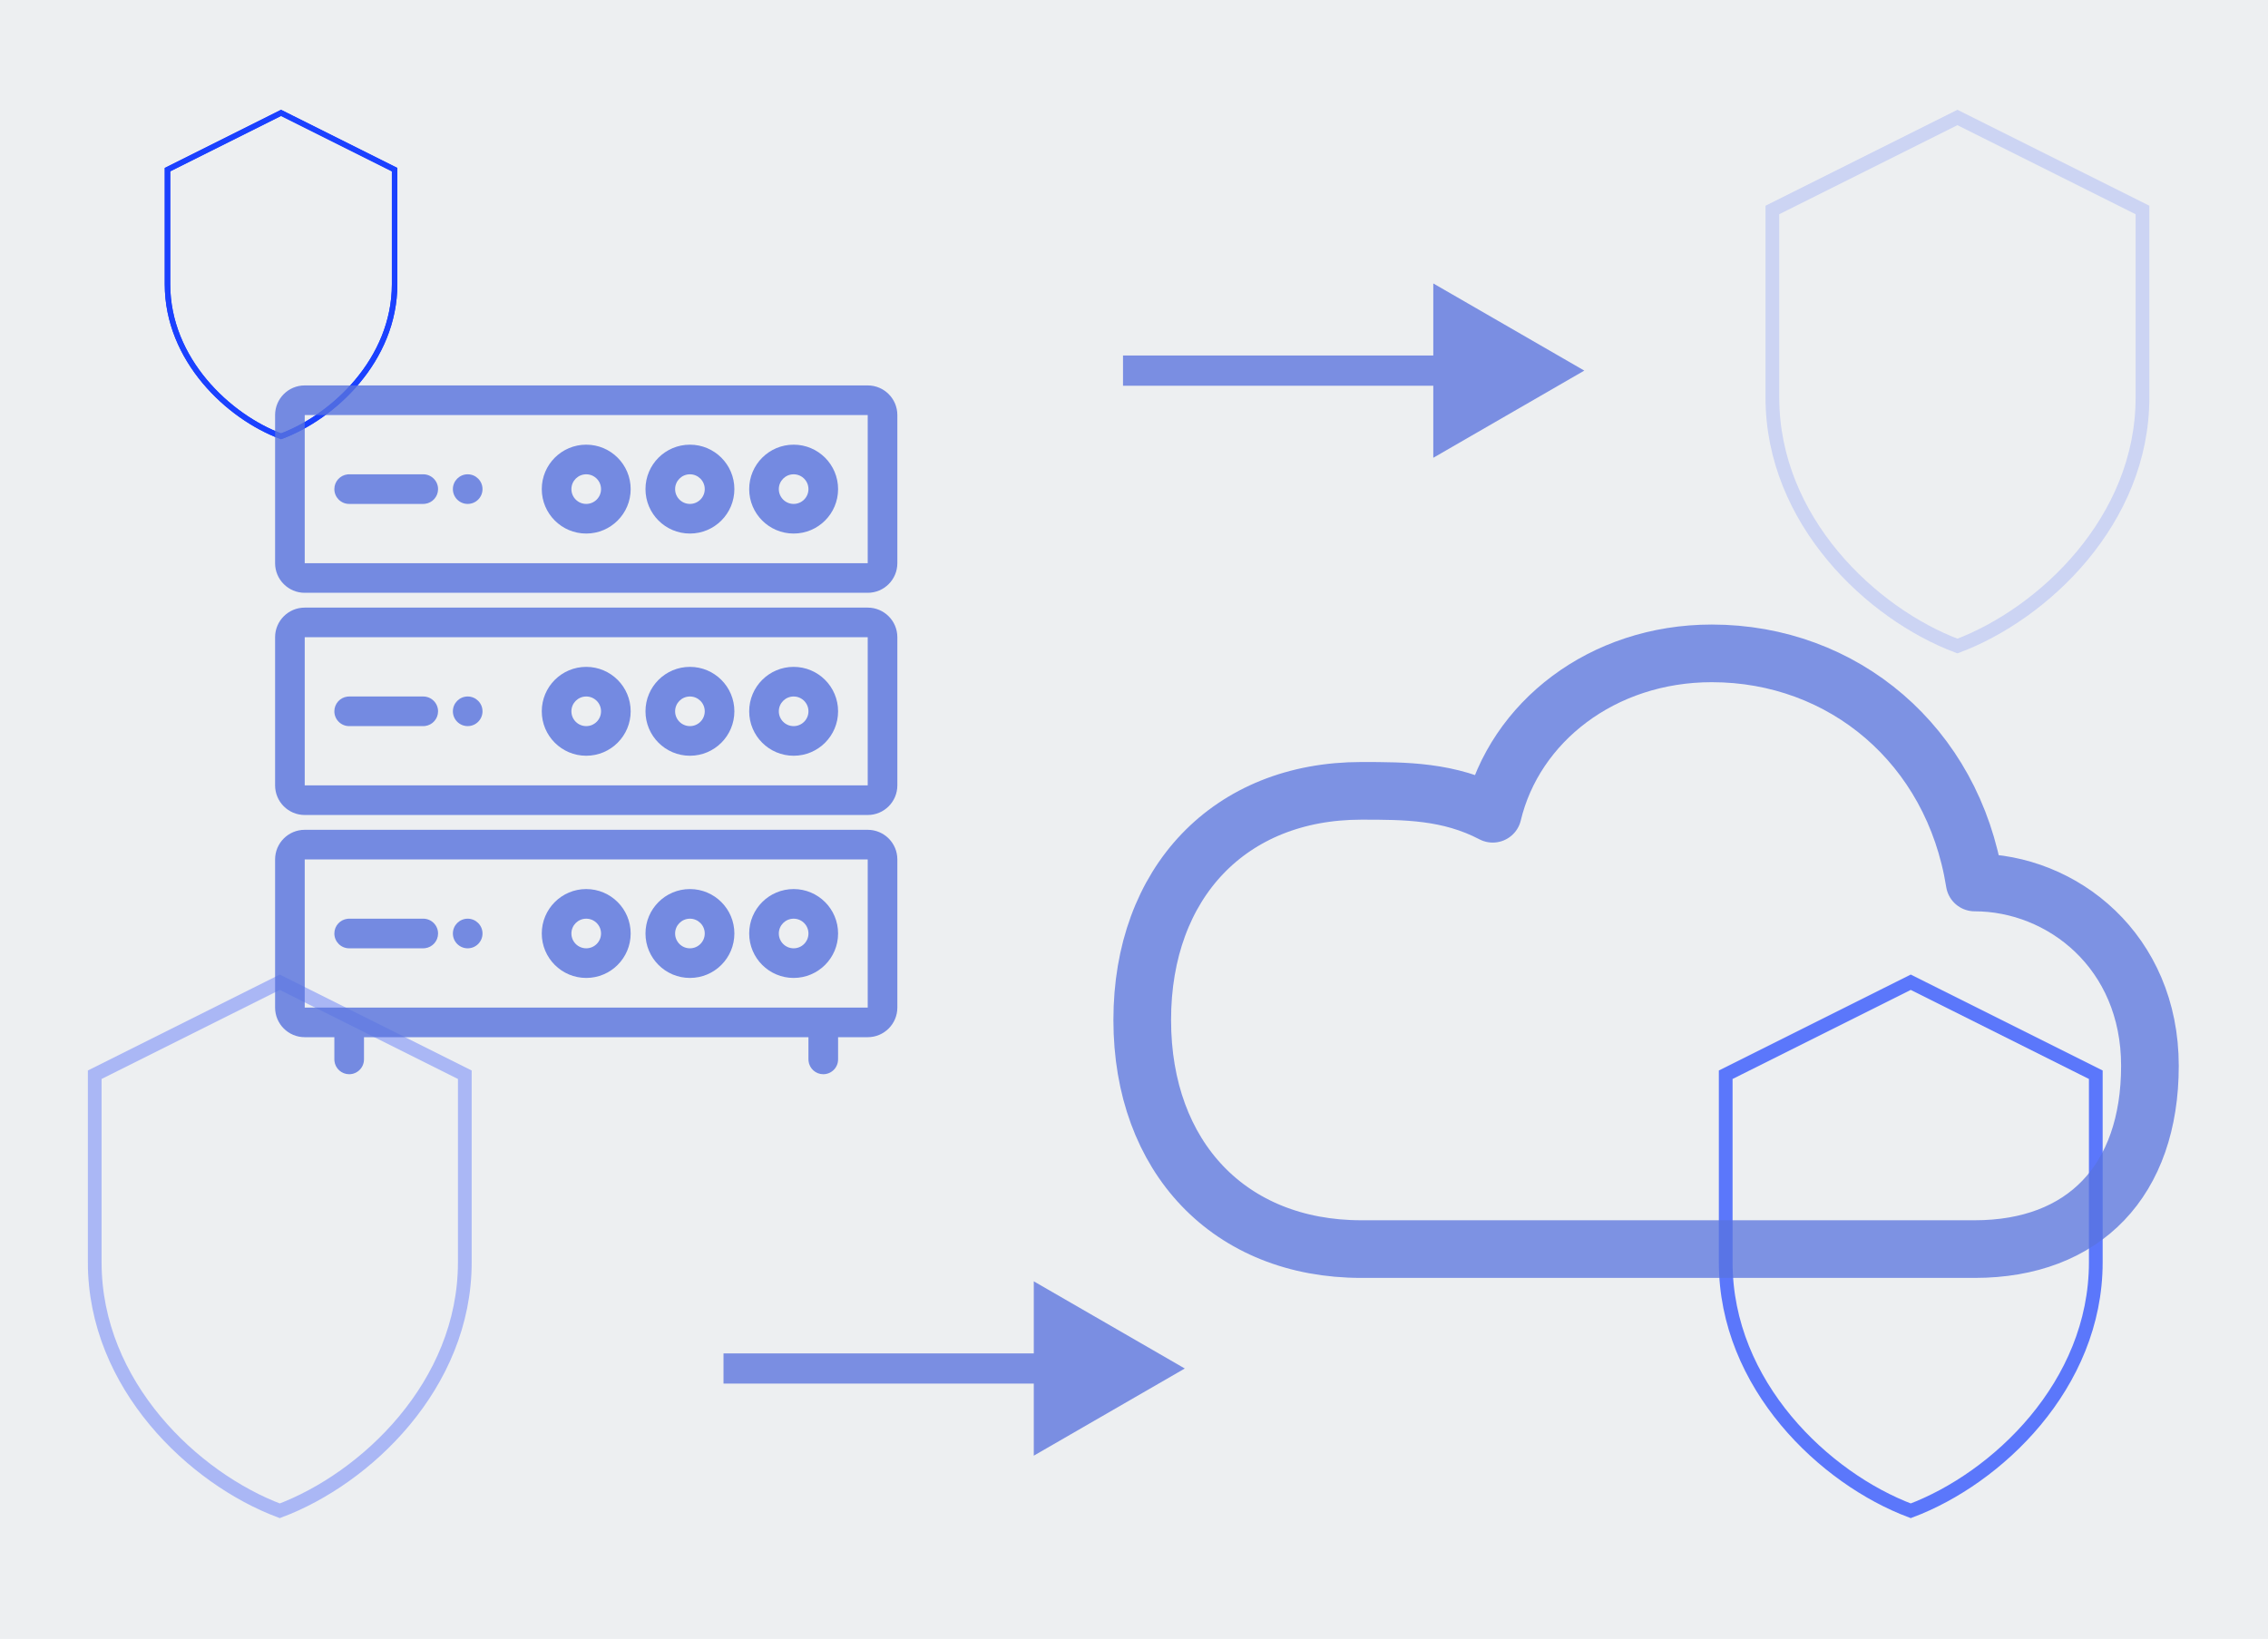 <svg width="826" height="597" viewBox="0 0 826 597" fill="none" xmlns="http://www.w3.org/2000/svg">
<rect width="826" height="597" fill="#EDEFF1"/>
<path d="M780.283 76.486V144.823C780.283 189.615 744.104 223.607 712.891 235.33C681.678 223.607 645.5 189.614 645.5 144.823V76.486L712.892 42.795L780.283 76.486Z" stroke="#1B41FF" stroke-opacity="0.16" stroke-width="5"/>
<path d="M169.283 391.486V459.823C169.283 504.615 133.104 538.607 101.891 550.33C70.677 538.607 34.5 504.614 34.5 459.823V391.486L101.892 357.795L169.283 391.486Z" stroke="#1B41FF" stroke-opacity="0.32" stroke-width="5"/>
<path d="M763.283 391.486V459.823C763.283 504.615 727.104 538.607 695.891 550.33C664.678 538.607 628.5 504.614 628.5 459.823V391.486L695.892 357.795L763.283 391.486Z" stroke="#1B41FF" stroke-opacity="0.69" stroke-width="5"/>
<path d="M143.717 61.795V103.529C143.717 131.045 121.446 151.843 102.358 158.933C83.271 151.843 61 131.045 61 103.529V61.795L102.358 41.117L143.717 61.795Z" stroke="#1B41FF" stroke-width="2"/>
<path d="M143.717 61.795V103.529C143.717 131.045 121.446 151.843 102.358 158.933C83.271 151.843 61 131.045 61 103.529V61.795L102.358 41.117L143.717 61.795Z" stroke="#1B41FF" stroke-width="2"/>
<path opacity="0.75" d="M495.783 455H719.174C759.065 455 783 429.962 783 388.231C783 346.5 751.087 321.462 719.174 321.462C711.196 271.385 671.304 238 623.435 238C583.543 238 551.63 263.038 543.652 296.423C527.696 288.077 511.739 288.077 495.783 288.077C447.913 288.077 416 321.462 416 371.538C416 421.615 447.913 455 495.783 455Z" stroke="#5873DE" stroke-width="21" stroke-linecap="round" stroke-linejoin="round"/>
<path d="M316.021 302.271C321.981 302.271 326.812 307.103 326.812 313.063V367.021C326.812 372.981 321.981 377.813 316.021 377.813H305.229V385.907C305.229 388.887 302.813 391.302 299.833 391.302C297.066 391.302 294.785 389.219 294.474 386.536L294.438 385.907V377.813H132.562V385.907C132.562 388.887 130.147 391.302 127.167 391.302C124.4 391.302 122.119 389.219 121.808 386.536L121.771 385.907V377.813H110.979C105.019 377.813 100.188 372.981 100.188 367.021V313.063C100.188 307.103 105.019 302.271 110.979 302.271H316.021ZM110.979 367.021H316.021V313.063H110.979V367.021ZM213.5 323.854C222.44 323.854 229.687 331.102 229.688 340.042C229.688 348.982 222.44 356.229 213.5 356.229C204.56 356.229 197.312 348.982 197.312 340.042C197.313 331.102 204.56 323.854 213.5 323.854ZM251.271 323.854C260.21 323.854 267.458 331.102 267.458 340.042C267.458 348.982 260.211 356.229 251.271 356.229C242.331 356.229 235.083 348.981 235.083 340.042C235.083 331.102 242.331 323.854 251.271 323.854ZM289.042 323.854C297.982 323.854 305.229 331.102 305.229 340.042C305.229 348.981 297.982 356.229 289.042 356.229C280.102 356.229 272.854 348.982 272.854 340.042C272.855 331.102 280.102 323.854 289.042 323.854ZM154.146 334.646C157.125 334.646 159.542 337.062 159.542 340.042C159.542 342.809 157.459 345.089 154.775 345.401L154.146 345.438H127.167C124.187 345.438 121.771 343.022 121.771 340.042C121.771 337.275 123.854 334.994 126.537 334.682L127.167 334.646H154.146ZM170.333 334.646C173.313 334.646 175.729 337.062 175.729 340.042C175.729 343.022 173.313 345.438 170.333 345.438C167.353 345.438 164.938 343.021 164.938 340.042C164.938 337.062 167.353 334.646 170.333 334.646ZM213.5 334.646C210.52 334.646 208.105 337.062 208.104 340.042C208.105 343.022 210.52 345.437 213.5 345.437C216.48 345.437 218.895 343.022 218.896 340.042C218.895 337.062 216.48 334.646 213.5 334.646ZM251.271 334.646C248.291 334.646 245.875 337.062 245.875 340.042C245.875 343.021 248.291 345.437 251.271 345.437C254.251 345.437 256.666 343.022 256.666 340.042C256.666 337.062 254.25 334.646 251.271 334.646ZM289.042 334.646C286.062 334.646 283.647 337.062 283.646 340.042C283.647 343.022 286.062 345.437 289.042 345.437C292.022 345.437 294.437 343.021 294.438 340.042C294.437 337.062 292.022 334.646 289.042 334.646ZM316.021 221.333C321.981 221.333 326.812 226.165 326.812 232.125V286.083C326.812 292.044 321.981 296.875 316.021 296.875H110.979C105.019 296.875 100.188 292.044 100.188 286.083V232.125C100.188 226.165 105.019 221.333 110.979 221.333H316.021ZM110.979 286.083H316.021V232.125H110.979V286.083ZM213.5 242.917C222.44 242.917 229.687 250.164 229.688 259.104C229.688 268.044 222.44 275.292 213.5 275.292C204.56 275.292 197.312 268.044 197.312 259.104C197.313 250.164 204.56 242.917 213.5 242.917ZM251.271 242.917C260.211 242.917 267.458 250.164 267.458 259.104C267.458 268.044 260.211 275.292 251.271 275.292C242.331 275.291 235.083 268.044 235.083 259.104C235.083 250.164 242.331 242.917 251.271 242.917ZM289.042 242.917C297.982 242.917 305.229 250.164 305.229 259.104C305.229 268.044 297.982 275.291 289.042 275.292C280.102 275.292 272.854 268.044 272.854 259.104C272.855 250.164 280.102 242.917 289.042 242.917ZM154.146 253.708C157.125 253.708 159.542 256.124 159.542 259.104C159.542 261.871 157.459 264.152 154.775 264.463L154.146 264.5H127.167C124.187 264.5 121.771 262.084 121.771 259.104C121.771 256.337 123.854 254.056 126.537 253.745L127.167 253.708H154.146ZM170.333 253.708C173.313 253.708 175.729 256.124 175.729 259.104C175.729 262.084 173.313 264.5 170.333 264.5C167.353 264.5 164.938 262.084 164.938 259.104C164.938 256.124 167.353 253.709 170.333 253.708ZM213.5 253.708C210.52 253.708 208.105 256.124 208.104 259.104C208.104 262.084 210.52 264.5 213.5 264.5C216.48 264.5 218.896 262.084 218.896 259.104C218.895 256.124 216.48 253.708 213.5 253.708ZM251.271 253.708C248.291 253.709 245.875 256.124 245.875 259.104C245.875 262.084 248.291 264.499 251.271 264.5C254.251 264.499 256.666 262.084 256.666 259.104C256.666 256.124 254.25 253.709 251.271 253.708ZM289.042 253.708C286.062 253.709 283.647 256.124 283.646 259.104C283.646 262.084 286.062 264.499 289.042 264.5C292.022 264.499 294.438 262.084 294.438 259.104C294.437 256.124 292.022 253.709 289.042 253.708ZM316.021 140.396C321.981 140.396 326.812 145.228 326.812 151.188V205.146C326.812 211.106 321.981 215.938 316.021 215.938H110.979C105.019 215.938 100.188 211.106 100.188 205.146V151.188C100.188 145.228 105.019 140.396 110.979 140.396H316.021ZM110.979 205.146H316.021V151.188H110.979V205.146ZM213.5 161.979C222.44 161.979 229.687 169.227 229.688 178.167C229.688 187.107 222.44 194.354 213.5 194.354C204.56 194.354 197.312 187.107 197.312 178.167C197.313 169.227 204.56 161.979 213.5 161.979ZM251.271 161.979C260.211 161.979 267.458 169.227 267.458 178.167C267.458 187.107 260.211 194.354 251.271 194.354C242.331 194.354 235.083 187.106 235.083 178.167C235.083 169.227 242.331 161.979 251.271 161.979ZM289.042 161.979C297.982 161.979 305.229 169.227 305.229 178.167C305.229 187.106 297.982 194.354 289.042 194.354C280.102 194.354 272.854 187.107 272.854 178.167C272.855 169.227 280.102 161.979 289.042 161.979ZM154.146 172.771C157.125 172.771 159.542 175.187 159.542 178.167C159.542 180.934 157.459 183.214 154.775 183.526L154.146 183.563H127.167C124.187 183.563 121.771 181.147 121.771 178.167C121.771 175.4 123.854 173.119 126.537 172.807L127.167 172.771H154.146ZM170.333 172.771C173.313 172.771 175.729 175.187 175.729 178.167C175.729 181.147 173.313 183.563 170.333 183.563C167.353 183.563 164.938 181.146 164.938 178.167C164.938 175.187 167.353 172.771 170.333 172.771ZM213.5 172.771C210.52 172.771 208.105 175.187 208.104 178.167C208.104 181.147 210.52 183.562 213.5 183.562C216.48 183.562 218.896 181.147 218.896 178.167C218.895 175.187 216.48 172.771 213.5 172.771ZM251.271 172.771C248.291 172.771 245.875 175.187 245.875 178.167C245.875 181.146 248.291 183.562 251.271 183.562C254.251 183.562 256.666 181.147 256.666 178.167C256.666 175.187 254.25 172.771 251.271 172.771ZM289.042 172.771C286.062 172.771 283.647 175.187 283.646 178.167C283.646 181.147 286.062 183.562 289.042 183.562C292.022 183.562 294.437 181.146 294.438 178.167C294.437 175.187 292.022 172.771 289.042 172.771Z" fill="#5873DE" fill-opacity="0.81"/>
<path d="M577 135L522 103.246L522 166.754L577 135ZM409 135L409 140.5L527.5 140.5L527.5 135L527.5 129.5L409 129.5L409 135Z" fill="#5873DE" fill-opacity="0.77"/>
<path d="M431.5 498.5L376.5 466.746L376.5 530.254L431.5 498.5ZM263.5 498.5L263.5 504L382 504L382 498.5L382 493L263.5 493L263.5 498.5Z" fill="#5873DE" fill-opacity="0.77"/>
</svg>
